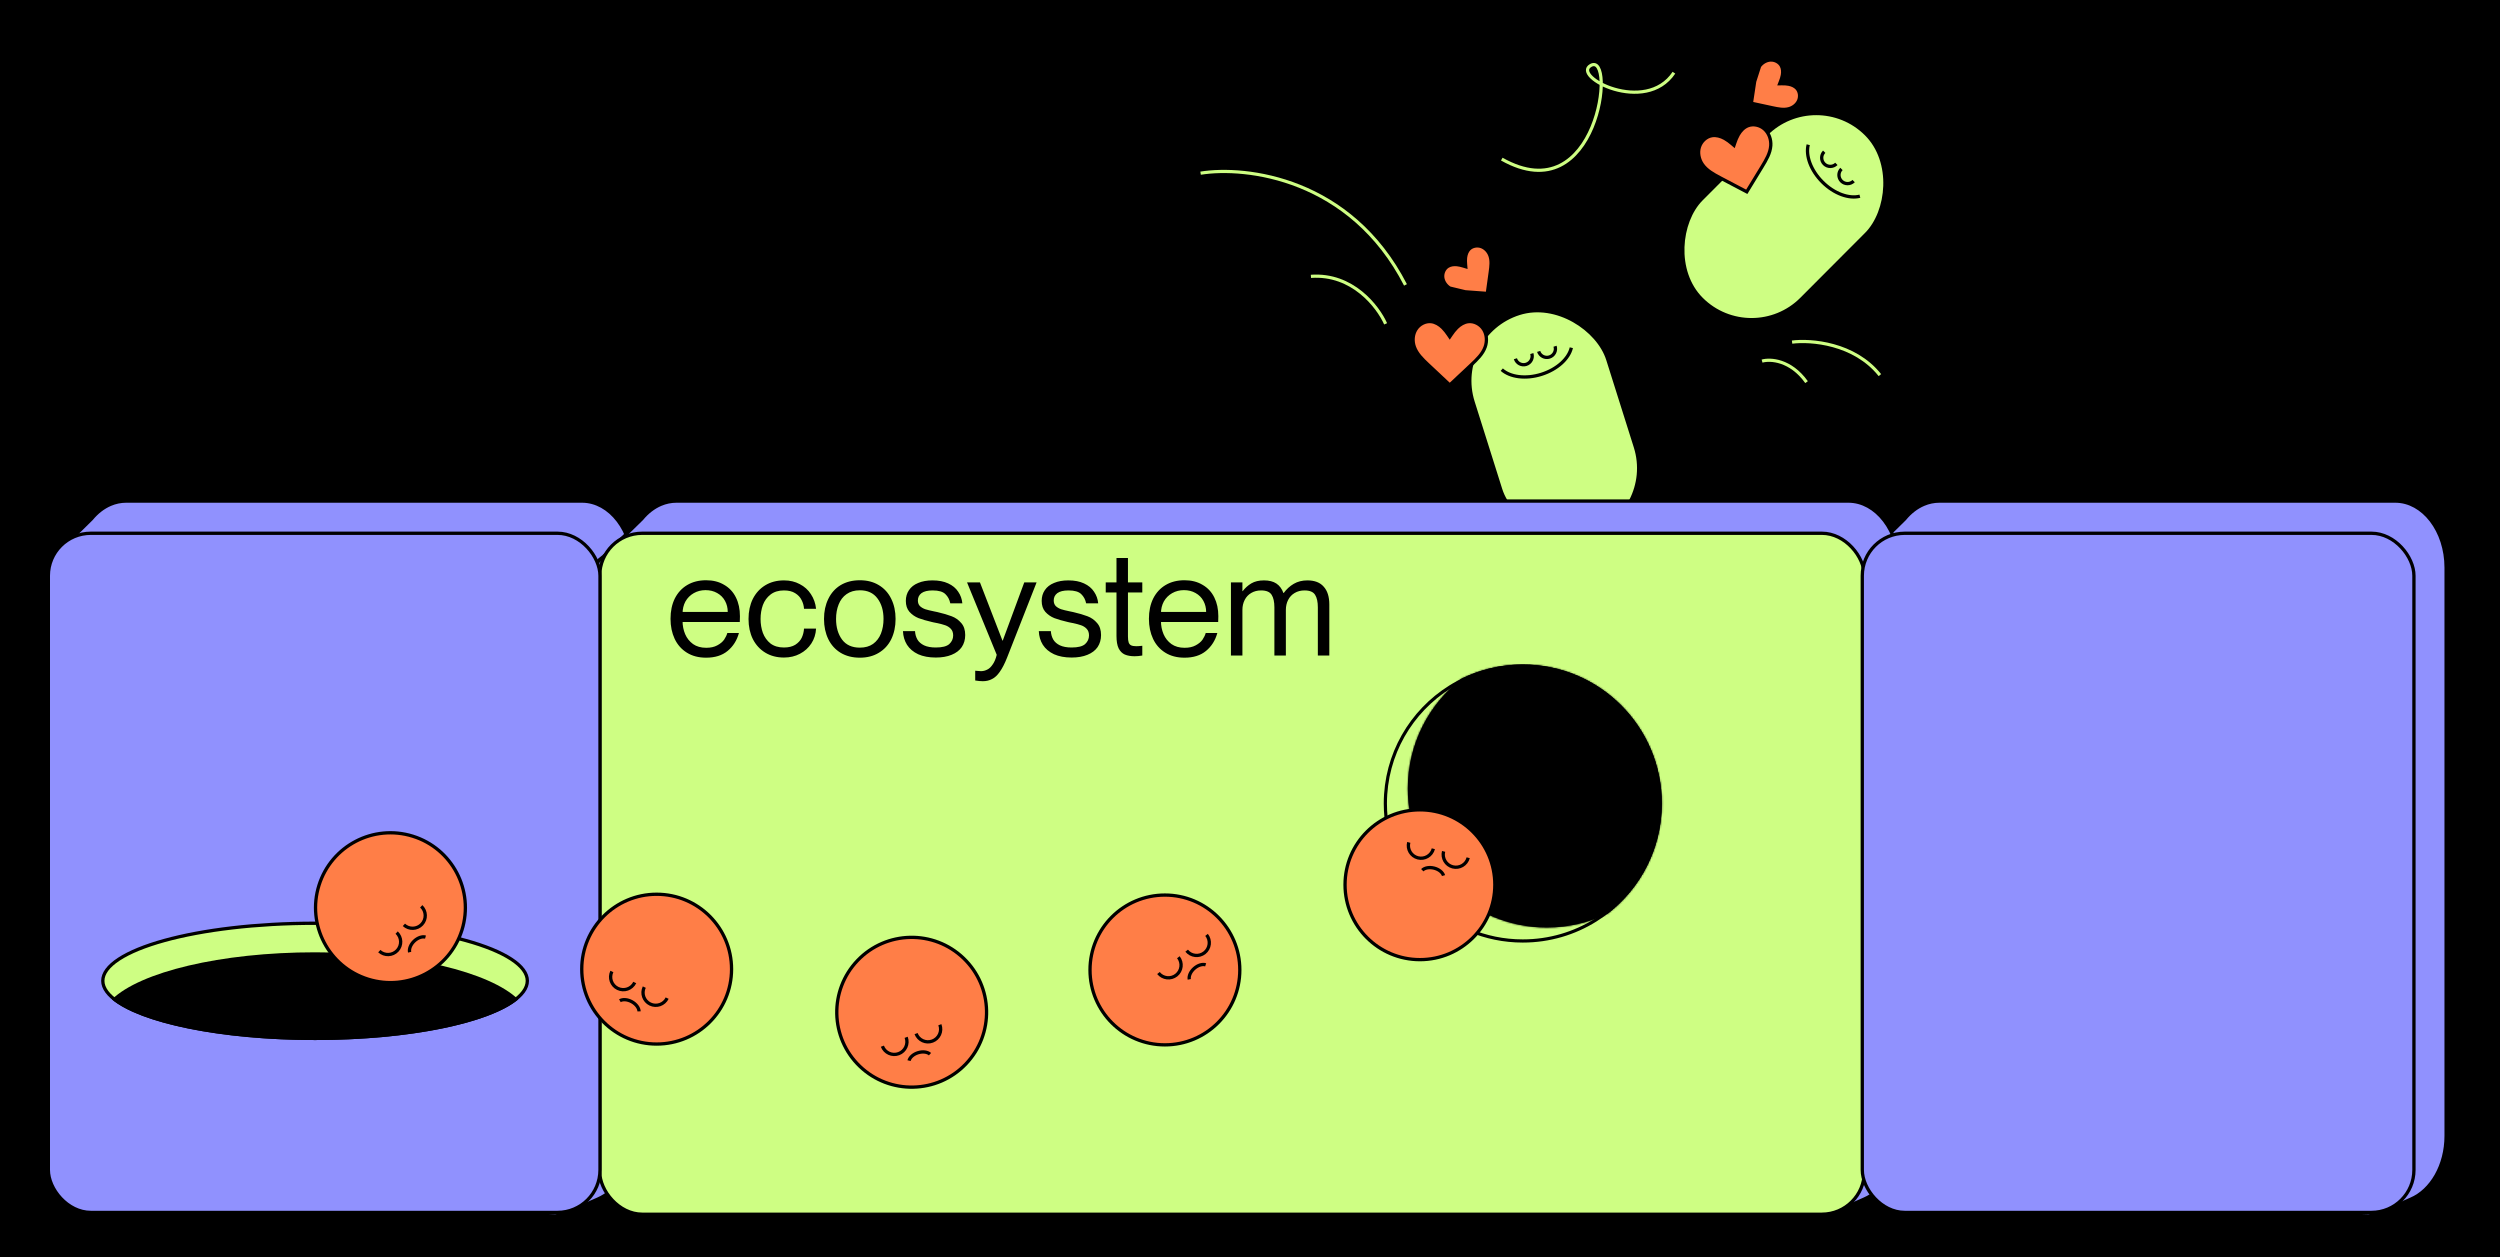 <svg width="1392" height="700" viewBox="0 0 1392 700" fill="none" xmlns="http://www.w3.org/2000/svg">
<rect width="1392" height="700" fill="black"/>
<rect x="808.379" y="186.353" width="78.668" height="129.687" rx="39.334" transform="rotate(-17.508 808.379 186.353)" fill="#CEFE83" stroke="black" stroke-width="1.84"/>
<path d="M852.91 196.862C853.706 199.386 852.305 202.076 849.782 202.872C847.259 203.668 844.568 202.268 843.772 199.745" stroke="black" stroke-width="1.84"/>
<path d="M865.857 192.778C866.653 195.302 865.252 197.992 862.729 198.788C860.206 199.584 857.515 198.184 856.719 195.661" stroke="black" stroke-width="1.84"/>
<path d="M836.188 205.819C840.798 209.964 849.475 211.198 858.299 208.415C867.124 205.631 873.522 199.641 874.919 193.601" stroke="black" stroke-width="1.84"/>
<path d="M785.447 163.434L792.517 185.193" stroke="black" stroke-width="1.329"/>
<path d="M758.924 178.963L775.199 192.581" stroke="black" stroke-width="1.329"/>
<path d="M814.061 162.024L810.74 182.949" stroke="black" stroke-width="1.329"/>
<rect x="1011.2" y="46.911" width="78.668" height="129.687" rx="39.334" transform="rotate(44.923 1011.2 46.911)" fill="#CEFE83" stroke="black" stroke-width="1.84"/>
<path d="M1022.49 91.249C1020.63 93.122 1017.59 93.126 1015.72 91.258C1013.85 89.389 1013.84 86.356 1015.71 84.482" stroke="black" stroke-width="1.84"/>
<path d="M1032.11 100.834C1030.24 102.708 1027.2 102.712 1025.33 100.843C1023.46 98.975 1023.45 95.942 1025.32 94.068" stroke="black" stroke-width="1.84"/>
<path d="M1006.82 80.573C1005.28 86.578 1008.2 94.841 1014.75 101.376C1021.3 107.91 1029.57 110.81 1035.58 109.253" stroke="black" stroke-width="1.84"/>
<path d="M1007.69 27.692L1004.26 50.313" stroke="black" stroke-width="1.84"/>
<path d="M1037.65 31.584L1030.1 53.181" stroke="black" stroke-width="1.84"/>
<path d="M1067.68 51.887L1049.78 66.138" stroke="black" stroke-width="1.84"/>
<path d="M1089.24 110.994L1066.84 106.379" stroke="black" stroke-width="1.84"/>
<path d="M1086.88 81.775L1064.28 85.375" stroke="black" stroke-width="1.84"/>
<path d="M958.08 99.163L957.758 98.993L957.756 98.994C953.934 96.978 950.236 94.913 947.93 91.603C945.971 88.79 945.227 85.118 946.206 81.906L946.206 81.906C947.184 78.689 949.986 76.049 953.232 75.532L953.232 75.532C955.603 75.154 958.108 75.853 960.33 77.093C961.775 77.9 963.106 78.922 964.417 80.037L965.449 80.915L965.884 79.632C966.436 78.002 967.054 76.444 967.88 75.007C969.149 72.801 970.941 70.917 973.17 70.024L973.17 70.024C976.22 68.802 979.978 69.629 982.471 71.885C984.958 74.14 986.206 77.672 985.967 81.094L985.967 81.095C985.679 85.233 983.456 88.996 981.14 92.792L981.14 92.792C979.645 95.243 978.15 97.694 976.655 100.145L976.644 100.162C975.295 102.373 973.947 104.584 972.598 106.795C970.306 105.59 968.013 104.385 965.721 103.18C963.174 101.841 960.627 100.502 958.08 99.163Z" fill="#FF7E47" stroke="black" stroke-width="1.84"/>
<path d="M795.263 203.139L794.997 202.89H794.995C791.848 199.93 788.834 196.955 787.493 193.15C786.353 189.916 786.613 186.18 788.412 183.345L788.413 183.344C790.212 180.504 793.616 178.705 796.882 179.071L796.882 179.071C799.268 179.338 801.497 180.679 803.308 182.466C804.486 183.629 805.497 184.968 806.463 186.392L807.224 187.513L807.985 186.392C808.951 184.968 809.963 183.631 811.141 182.466C812.951 180.677 815.181 179.338 817.567 179.071L817.567 179.071C820.833 178.705 824.235 180.503 826.036 183.342C827.833 186.178 828.096 189.914 826.954 193.15L826.954 193.15C825.575 197.061 822.43 200.097 819.186 203.139L819.186 203.139C817.093 205.104 814.999 207.068 812.906 209.032L812.891 209.046C811.002 210.818 809.113 212.59 807.224 214.362C805.336 212.59 803.447 210.818 801.558 209.046C799.459 207.077 797.361 205.108 795.263 203.139Z" fill="#FF7E47" stroke="black" stroke-width="1.84"/>
<path d="M976.986 45.338L976.932 45.698C976.615 47.806 976.298 49.914 975.981 52.022L975.98 52.03C975.706 53.851 975.433 55.672 975.159 57.493C976.961 57.883 978.764 58.272 980.566 58.662C982.65 59.112 984.734 59.563 986.817 60.013L986.817 60.013C990.048 60.712 993.164 61.334 996.064 60.546L996.065 60.546C998.456 59.897 1000.56 58.208 1001.5 55.994C1002.44 53.776 1002.11 51.044 1000.58 49.283L1000.58 49.283C999.457 47.994 997.759 47.217 995.939 46.873C994.754 46.649 993.531 46.596 992.263 46.606L990.908 46.617L991.398 45.354C991.857 44.171 992.242 43.008 992.451 41.823C992.772 39.999 992.648 38.135 991.84 36.63L991.84 36.63C990.735 34.574 988.296 33.296 985.889 33.392L985.888 33.392C983.485 33.485 981.162 34.856 979.708 36.86L976.986 45.338ZM976.986 45.338L976.985 45.337M976.986 45.338L976.985 45.337M976.985 45.337C977.463 42.2 978.008 39.204 979.707 36.86L976.985 45.337Z" fill="#FF7E47" stroke="black" stroke-width="1.84"/>
<path d="M815.886 162.489L816.249 162.516C818.375 162.673 820.501 162.831 822.627 162.988L822.635 162.989C824.471 163.125 826.308 163.261 828.144 163.397C828.397 161.57 828.65 159.743 828.903 157.917C829.196 155.805 829.488 153.693 829.78 151.582L829.78 151.582C830.234 148.308 830.621 145.153 829.617 142.321L829.616 142.321C828.789 139.985 826.947 138.014 824.669 137.243C822.386 136.472 819.687 137.007 818.046 138.667L818.046 138.667C816.845 139.882 816.198 141.633 815.992 143.474C815.858 144.672 815.896 145.896 816.002 147.159L816.115 148.51L814.818 148.116C813.604 147.747 812.415 147.451 811.218 147.332C809.375 147.149 807.525 147.413 806.086 148.332L806.086 148.332C804.118 149.587 803.027 152.116 803.304 154.509L803.304 154.51C803.578 156.899 805.119 159.113 807.228 160.412L815.886 162.489ZM815.886 162.489L815.885 162.49M815.886 162.489L815.885 162.49M815.885 162.49C812.721 162.249 809.692 161.931 807.228 160.412L815.885 162.49Z" fill="#FF7E47" stroke="black" stroke-width="1.84"/>
<path d="M668.483 96.425C693.78 92.37 752.015 99.134 782.575 158.636" stroke="#CEFE83" stroke-width="1.778"/>
<path d="M771.515 180.309C767.286 170.792 753.047 152.181 729.924 153.873" stroke="#CEFE83" stroke-width="1.778"/>
<path d="M836.188 88.587C889.943 118.911 899.978 28.33 885.698 36.471C874.919 42.616 916.22 64.177 932.048 40.474" stroke="#CEFE83" stroke-width="1.778"/>
<path fill-rule="evenodd" clip-rule="evenodd" d="M43.008 305.858C42.301 309.095 41.923 312.513 41.923 316.047V632.444C41.923 652.904 54.613 669.491 70.266 669.491L309.278 677C311.832 677 324.581 671.334 330.343 668.773C331.488 668.263 332.358 667.877 332.816 667.682C344.176 662.855 352.387 648.903 352.387 632.444V316.047C352.387 295.586 339.698 279 324.044 279H70.266C67.209 279 64.264 279.633 61.505 280.804C57.537 282.488 53.952 285.285 50.967 288.915L33.612 306.033C34.951 305.578 35.27 305.447 35.281 305.469C35.305 305.517 33.844 306.309 38.478 306.033C39.898 305.949 41.433 305.893 43.008 305.858Z" fill="#9091FE"/>
<path d="M43.008 305.858L43.907 306.054L44.156 304.913L42.988 304.938L43.008 305.858ZM70.266 669.491L70.295 668.571L70.28 668.571H70.266V669.491ZM309.278 677L309.249 677.92L309.264 677.92H309.278V677ZM330.343 668.773L330.716 669.613L330.343 668.773ZM332.816 667.682L333.176 668.529H333.176L332.816 667.682ZM61.505 280.804L61.146 279.957V279.957L61.505 280.804ZM50.967 288.915L51.613 289.57L51.647 289.536L51.678 289.499L50.967 288.915ZM33.612 306.033L32.967 305.378L33.909 306.904L33.612 306.033ZM35.281 305.469L36.103 305.057L36.103 305.057L35.281 305.469ZM38.478 306.033L38.532 306.952H38.532L38.478 306.033ZM42.843 316.047C42.843 312.579 43.214 309.226 43.907 306.054L42.109 305.662C41.389 308.964 41.003 312.447 41.003 316.047H42.843ZM42.843 632.444V316.047H41.003V632.444H42.843ZM70.266 668.571C62.786 668.571 55.95 664.61 50.955 658.081C45.959 651.551 42.843 642.49 42.843 632.444H41.003C41.003 642.858 44.231 652.321 49.494 659.199C54.757 666.078 62.093 670.411 70.266 670.411V668.571ZM309.307 676.08L70.295 668.571L70.237 670.41L309.249 677.92L309.307 676.08ZM329.969 667.932C327.087 669.213 322.471 671.265 318.258 672.996C316.15 673.862 314.155 674.643 312.535 675.206C311.724 675.487 311.018 675.71 310.445 675.862C309.849 676.02 309.47 676.08 309.278 676.08V677.92C309.725 677.92 310.302 677.803 310.916 677.641C311.551 677.473 312.305 677.233 313.139 676.944C314.807 676.364 316.838 675.568 318.957 674.698C323.198 672.955 327.837 670.893 330.716 669.613L329.969 667.932ZM332.456 666.836C331.989 667.034 331.11 667.425 329.969 667.932L330.716 669.613C331.867 669.102 332.727 668.72 333.176 668.529L332.456 666.836ZM351.467 632.444C351.467 648.642 343.387 662.19 332.456 666.836L333.176 668.529C344.966 663.519 353.307 649.163 353.307 632.444H351.467ZM351.467 316.047V632.444H353.307V316.047H351.467ZM324.044 279.92C331.524 279.92 338.36 283.881 343.355 290.41C348.351 296.94 351.467 306.001 351.467 316.047H353.307C353.307 305.632 350.079 296.17 344.817 289.292C339.554 282.413 332.218 278.08 324.044 278.08V279.92ZM70.266 279.92H324.044V278.08H70.266V279.92ZM61.865 281.65C64.515 280.526 67.338 279.92 70.266 279.92V278.08C67.079 278.08 64.013 278.74 61.146 279.957L61.865 281.65ZM51.678 289.499C54.581 285.969 58.05 283.269 61.865 281.65L61.146 279.957C57.023 281.706 53.323 284.602 50.256 288.33L51.678 289.499ZM50.321 288.26L32.967 305.378L34.259 306.688L51.613 289.57L50.321 288.26ZM33.909 306.904C34.583 306.675 35.002 306.527 35.249 306.44C35.378 306.395 35.444 306.372 35.478 306.362C35.501 306.355 35.477 306.363 35.433 306.372C35.42 306.374 35.34 306.39 35.235 306.385C35.182 306.383 35.07 306.374 34.937 306.321C34.795 306.265 34.586 306.137 34.458 305.88L36.103 305.057C35.974 304.799 35.764 304.67 35.62 304.613C35.486 304.559 35.37 304.55 35.315 304.547C35.203 304.542 35.114 304.559 35.088 304.564C35.02 304.577 34.959 304.596 34.929 304.605C34.859 304.627 34.759 304.662 34.64 304.704C34.391 304.791 33.981 304.936 33.316 305.162L33.909 306.904ZM34.458 305.88C34.319 305.603 34.36 305.348 34.395 305.221C34.431 305.096 34.485 305.008 34.509 304.972C34.558 304.896 34.607 304.848 34.612 304.842C34.63 304.825 34.647 304.81 34.619 304.835C34.592 304.859 34.503 304.938 34.419 305.043C34.347 305.133 34.185 305.357 34.163 305.68C34.136 306.084 34.338 306.405 34.584 306.598C34.791 306.759 35.03 306.837 35.222 306.883C35.43 306.933 35.676 306.966 35.962 306.986C36.535 307.026 37.358 307.022 38.532 306.952L38.423 305.115C37.281 305.183 36.549 305.183 36.092 305.15C35.862 305.134 35.725 305.112 35.651 305.094C35.561 305.072 35.619 305.071 35.717 305.147C35.855 305.255 36.02 305.486 35.999 305.803C35.983 306.038 35.869 306.176 35.858 306.189C35.836 306.217 35.821 306.229 35.851 306.201C35.852 306.201 35.893 306.164 35.927 306.13C35.94 306.116 35.996 306.06 36.049 305.979C36.075 305.94 36.13 305.85 36.166 305.722C36.203 305.593 36.243 305.335 36.103 305.057L34.458 305.88ZM38.532 306.952C39.938 306.868 41.462 306.812 43.029 306.778L42.988 304.938C41.405 304.973 39.858 305.03 38.423 305.115L38.532 306.952Z" fill="black"/>
<path fill-rule="evenodd" clip-rule="evenodd" d="M1052.62 305.858C1051.91 309.095 1051.54 312.513 1051.54 316.047V632.444C1051.54 652.904 1064.23 669.491 1079.88 669.491L1318.89 677C1321.44 677 1334.19 671.334 1339.96 668.773C1341.1 668.263 1341.97 667.877 1342.43 667.682C1353.79 662.855 1362 648.903 1362 632.444V316.047C1362 295.586 1349.31 279 1333.66 279H1079.88C1076.82 279 1073.88 279.633 1071.12 280.804C1067.15 282.488 1063.56 285.285 1060.58 288.915L1043.23 306.033C1044.56 305.578 1044.88 305.447 1044.89 305.469C1044.92 305.517 1043.46 306.309 1048.09 306.033C1049.51 305.949 1051.05 305.893 1052.62 305.858Z" fill="#9091FE"/>
<path d="M1052.62 305.858L1053.52 306.054L1053.77 304.913L1052.6 304.938L1052.62 305.858ZM1079.88 669.491L1079.91 668.571L1079.89 668.571H1079.88V669.491ZM1318.89 677L1318.86 677.92L1318.88 677.92H1318.89V677ZM1339.96 668.773L1340.33 669.613L1339.96 668.773ZM1342.43 667.682L1342.79 668.529H1342.79L1342.43 667.682ZM1071.12 280.804L1070.76 279.957V279.957L1071.12 280.804ZM1060.58 288.915L1061.23 289.57L1061.26 289.536L1061.29 289.499L1060.58 288.915ZM1043.23 306.033L1042.58 305.378L1043.52 306.904L1043.23 306.033ZM1044.89 305.469L1045.72 305.057L1045.72 305.057L1044.89 305.469ZM1048.09 306.033L1048.14 306.952H1048.14L1048.09 306.033ZM1052.46 316.047C1052.46 312.579 1052.83 309.226 1053.52 306.054L1051.72 305.662C1051 308.964 1050.62 312.447 1050.62 316.047H1052.46ZM1052.46 632.444V316.047H1050.62V632.444H1052.46ZM1079.88 668.571C1072.4 668.571 1065.56 664.61 1060.57 658.081C1055.57 651.551 1052.46 642.49 1052.46 632.444H1050.62C1050.62 642.858 1053.84 652.321 1059.11 659.199C1064.37 666.078 1071.71 670.411 1079.88 670.411V668.571ZM1318.92 676.08L1079.91 668.571L1079.85 670.41L1318.86 677.92L1318.92 676.08ZM1339.58 667.932C1336.7 669.213 1332.08 671.265 1327.87 672.996C1325.76 673.862 1323.77 674.643 1322.15 675.206C1321.34 675.487 1320.63 675.71 1320.06 675.862C1319.46 676.02 1319.08 676.08 1318.89 676.08V677.92C1319.34 677.92 1319.91 677.803 1320.53 677.641C1321.16 677.473 1321.92 677.233 1322.75 676.944C1324.42 676.364 1326.45 675.568 1328.57 674.698C1332.81 672.955 1337.45 670.893 1340.33 669.613L1339.58 667.932ZM1342.07 666.836C1341.6 667.034 1340.72 667.425 1339.58 667.932L1340.33 669.613C1341.48 669.102 1342.34 668.72 1342.79 668.529L1342.07 666.836ZM1361.08 632.444C1361.08 648.642 1353 662.19 1342.07 666.836L1342.79 668.529C1354.58 663.519 1362.92 649.163 1362.92 632.444H1361.08ZM1361.08 316.047V632.444H1362.92V316.047H1361.08ZM1333.66 279.92C1341.14 279.92 1347.97 283.881 1352.97 290.41C1357.96 296.94 1361.08 306.001 1361.08 316.047H1362.92C1362.92 305.632 1359.69 296.17 1354.43 289.292C1349.17 282.413 1341.83 278.08 1333.66 278.08V279.92ZM1079.88 279.92H1333.66V278.08H1079.88V279.92ZM1071.48 281.65C1074.13 280.526 1076.95 279.92 1079.88 279.92V278.08C1076.69 278.08 1073.63 278.74 1070.76 279.957L1071.48 281.65ZM1061.29 289.499C1064.19 285.969 1067.66 283.269 1071.48 281.65L1070.76 279.957C1066.64 281.706 1062.94 284.602 1059.87 288.33L1061.29 289.499ZM1059.93 288.26L1042.58 305.378L1043.87 306.688L1061.23 289.57L1059.93 288.26ZM1043.52 306.904C1044.2 306.675 1044.61 306.527 1044.86 306.44C1044.99 306.395 1045.06 306.372 1045.09 306.362C1045.11 306.355 1045.09 306.363 1045.05 306.372C1045.03 306.374 1044.95 306.39 1044.85 306.385C1044.79 306.383 1044.68 306.374 1044.55 306.321C1044.41 306.265 1044.2 306.137 1044.07 305.88L1045.72 305.057C1045.59 304.799 1045.38 304.67 1045.23 304.613C1045.1 304.559 1044.98 304.55 1044.93 304.547C1044.82 304.542 1044.73 304.559 1044.7 304.564C1044.63 304.577 1044.57 304.596 1044.54 304.605C1044.47 304.627 1044.37 304.662 1044.25 304.704C1044 304.791 1043.59 304.936 1042.93 305.162L1043.52 306.904ZM1044.07 305.88C1043.93 305.603 1043.97 305.348 1044.01 305.221C1044.04 305.096 1044.1 305.008 1044.12 304.972C1044.17 304.896 1044.22 304.848 1044.22 304.842C1044.24 304.825 1044.26 304.81 1044.23 304.835C1044.2 304.859 1044.12 304.938 1044.03 305.043C1043.96 305.133 1043.8 305.357 1043.78 305.68C1043.75 306.084 1043.95 306.405 1044.2 306.598C1044.4 306.759 1044.64 306.837 1044.83 306.883C1045.04 306.933 1045.29 306.966 1045.57 306.986C1046.15 307.026 1046.97 307.022 1048.14 306.952L1048.04 305.115C1046.89 305.183 1046.16 305.183 1045.7 305.15C1045.47 305.134 1045.34 305.112 1045.26 305.094C1045.17 305.072 1045.23 305.071 1045.33 305.147C1045.47 305.255 1045.63 305.486 1045.61 305.803C1045.6 306.038 1045.48 306.176 1045.47 306.189C1045.45 306.217 1045.43 306.229 1045.46 306.201C1045.46 306.201 1045.51 306.164 1045.54 306.13C1045.55 306.116 1045.61 306.06 1045.66 305.979C1045.69 305.94 1045.74 305.85 1045.78 305.722C1045.82 305.593 1045.86 305.335 1045.72 305.057L1044.07 305.88ZM1048.14 306.952C1049.55 306.868 1051.07 306.812 1052.64 306.778L1052.6 304.938C1051.02 304.973 1049.47 305.03 1048.04 305.115L1048.14 306.952Z" fill="black"/>
<path fill-rule="evenodd" clip-rule="evenodd" d="M349.413 305.858C348.706 309.095 348.328 312.513 348.328 316.047V632.444C348.328 652.904 361.017 669.491 376.671 669.491L1014.39 677C1016.94 677 1029.69 671.334 1035.45 668.773C1036.6 668.264 1037.47 667.877 1037.93 667.682C1049.29 662.855 1057.5 648.903 1057.5 632.444V316.047C1057.5 295.586 1044.81 279 1029.16 279H376.671C373.613 279 370.669 279.633 367.91 280.804C363.952 282.483 360.376 285.271 357.395 288.886L335.989 309.87C332.394 312.504 329.294 315.896 327.647 318.048L335.989 309.87C338.804 307.808 341.922 306.209 344.882 306.033C346.302 305.949 347.838 305.893 349.413 305.858Z" fill="#9091FE"/>
<path d="M349.413 305.858L350.312 306.054L350.561 304.913L349.393 304.938L349.413 305.858ZM376.671 669.491L376.681 668.571H376.671V669.491ZM1014.39 677L1014.38 677.92H1014.39V677ZM1035.45 668.773L1035.08 667.932L1035.45 668.773ZM1037.93 667.682L1037.57 666.836L1037.93 667.682ZM367.91 280.804L367.551 279.957V279.957L367.91 280.804ZM357.395 288.886L358.039 289.543L358.074 289.508L358.105 289.471L357.395 288.886ZM327.647 318.048L326.916 317.489L328.291 318.705L327.647 318.048ZM344.882 306.033L344.937 306.952L344.882 306.033ZM349.248 316.047C349.248 312.579 349.619 309.226 350.312 306.054L348.514 305.662C347.793 308.964 347.408 312.447 347.408 316.047H349.248ZM349.248 632.444V316.047H347.408V632.444H349.248ZM376.671 668.571C369.19 668.571 362.355 664.61 357.36 658.081C352.364 651.551 349.248 642.49 349.248 632.444H347.408C347.408 642.858 350.636 652.321 355.898 659.199C361.161 666.078 368.497 670.411 376.671 670.411V668.571ZM1014.4 676.08L376.681 668.571L376.66 670.41L1014.38 677.92L1014.4 676.08ZM1035.08 667.932C1032.2 669.213 1027.58 671.265 1023.37 672.996C1021.26 673.862 1019.27 674.643 1017.65 675.206C1016.83 675.487 1016.13 675.71 1015.56 675.862C1014.96 676.02 1014.58 676.08 1014.39 676.08V677.92C1014.84 677.92 1015.41 677.803 1016.03 677.641C1016.66 677.473 1017.42 677.233 1018.25 676.944C1019.92 676.364 1021.95 675.569 1024.07 674.698C1028.31 672.955 1032.95 670.893 1035.83 669.613L1035.08 667.932ZM1037.57 666.836C1037.1 667.034 1036.22 667.425 1035.08 667.932L1035.83 669.613C1036.98 669.102 1037.84 668.72 1038.29 668.529L1037.57 666.836ZM1056.58 632.444C1056.58 648.642 1048.5 662.19 1037.57 666.836L1038.29 668.529C1050.08 663.519 1058.42 649.163 1058.42 632.444H1056.58ZM1056.58 316.047V632.444H1058.42V316.047H1056.58ZM1029.16 279.92C1036.64 279.92 1043.47 283.881 1048.47 290.41C1053.46 296.94 1056.58 306.001 1056.58 316.047H1058.42C1058.42 305.632 1055.19 296.17 1049.93 289.292C1044.66 282.413 1037.33 278.08 1029.16 278.08V279.92ZM376.671 279.92H1029.16V278.08H376.671V279.92ZM368.269 281.65C370.92 280.526 373.742 279.92 376.671 279.92V278.08C373.484 278.08 370.418 278.74 367.551 279.957L368.269 281.65ZM358.105 289.471C361.004 285.954 364.465 283.265 368.269 281.65L367.551 279.957C363.439 281.702 359.747 284.587 356.686 288.3L358.105 289.471ZM336.633 310.527L358.039 289.543L356.751 288.229L335.345 309.213L336.633 310.527ZM328.377 318.607C329.984 316.508 333.024 313.184 336.533 310.612L335.446 309.128C331.765 311.825 328.604 315.284 326.916 317.489L328.377 318.607ZM335.345 309.213L327.003 317.392L328.291 318.705L336.633 310.527L335.345 309.213ZM344.828 305.115C341.604 305.307 338.311 307.029 335.446 309.128L336.533 310.612C339.298 308.587 342.241 307.112 344.937 306.952L344.828 305.115ZM349.393 304.938C347.809 304.973 346.262 305.03 344.828 305.115L344.937 306.952C346.343 306.868 347.866 306.812 349.433 306.778L349.393 304.938Z" fill="black"/>
<rect x="333.92" y="296.92" width="704.16" height="379.16" rx="23.658" fill="#CEFE83" stroke="black" stroke-width="1.84"/>
<path d="M924.413 447.414C924.413 474.801 910.027 498.828 888.396 512.35C876.649 519.694 862.766 523.939 847.889 523.939C805.626 523.939 771.364 489.678 771.364 447.414C771.364 420.028 785.75 396.001 807.381 382.478C819.128 375.135 833.012 370.89 847.889 370.89C890.152 370.89 924.413 405.151 924.413 447.414Z" stroke="black" stroke-width="1.778"/>
<mask id="path-32-inside-1_11366_72728" fill="white">
<path fill-rule="evenodd" clip-rule="evenodd" d="M813.82 377.881C824.101 372.834 835.665 370 847.891 370C890.645 370 925.304 404.659 925.304 447.413C925.304 472.287 913.572 494.421 895.341 508.584C885.06 513.631 873.496 516.465 861.27 516.465C818.516 516.465 783.857 481.806 783.857 439.052C783.857 414.178 795.588 392.044 813.82 377.881Z"/>
</mask>
<path fill-rule="evenodd" clip-rule="evenodd" d="M813.82 377.881C824.101 372.834 835.665 370 847.891 370C890.645 370 925.304 404.659 925.304 447.413C925.304 472.287 913.572 494.421 895.341 508.584C885.06 513.631 873.496 516.465 861.27 516.465C818.516 516.465 783.857 481.806 783.857 439.052C783.857 414.178 795.588 392.044 813.82 377.881Z" fill="black"/>
<path d="M813.82 377.881L813.036 376.286L812.873 376.366L812.729 376.477L813.82 377.881ZM895.341 508.584L896.124 510.179L896.287 510.099L896.431 509.988L895.341 508.584ZM814.603 379.477C824.646 374.547 835.942 371.778 847.891 371.778V368.222C835.387 368.222 823.556 371.121 813.036 376.286L814.603 379.477ZM847.891 371.778C889.663 371.778 923.526 405.641 923.526 447.413H927.081C927.081 403.677 891.626 368.222 847.891 368.222V371.778ZM923.526 447.413C923.526 471.715 912.067 493.339 894.25 507.18L896.431 509.988C915.078 495.502 927.081 472.859 927.081 447.413H923.526ZM894.557 506.988C884.515 511.918 873.218 514.687 861.27 514.687V518.243C873.773 518.243 885.605 515.344 896.124 510.179L894.557 506.988ZM861.27 514.687C819.498 514.687 785.634 480.824 785.634 439.052H782.079C782.079 482.788 817.534 518.243 861.27 518.243V514.687ZM785.634 439.052C785.634 414.75 797.094 393.126 814.91 379.285L812.729 376.477C794.083 390.963 782.079 413.606 782.079 439.052H785.634Z" fill="black" mask="url(#path-32-inside-1_11366_72728)"/>
<circle cx="790.623" cy="492.623" r="41.704" fill="#FF7E47" stroke="black" stroke-width="1.84"/>
<path d="M798.089 472.57C797.112 476.351 793.255 478.624 789.474 477.647C785.692 476.67 783.419 472.813 784.396 469.032" stroke="black" stroke-width="1.84"/>
<path d="M817.489 477.584C816.512 481.366 812.655 483.639 808.873 482.662C805.092 481.685 802.819 477.827 803.796 474.046" stroke="black" stroke-width="1.84"/>
<path d="M803.762 487.528C803.237 485.741 801.214 484.056 798.518 483.375C795.823 482.694 793.242 483.216 791.931 484.54" stroke="black" stroke-width="1.84"/>
<circle cx="648.623" cy="540.075" r="41.704" fill="#FF7E47" stroke="black" stroke-width="1.84"/>
<path d="M656.111 532.993C658.538 536.053 658.026 540.501 654.966 542.928C651.907 545.355 647.459 544.843 645.031 541.783" stroke="black" stroke-width="1.84"/>
<path d="M671.809 520.541C674.236 523.601 673.723 528.049 670.664 530.476C667.604 532.903 663.156 532.391 660.729 529.331" stroke="black" stroke-width="1.84"/>
<path d="M671.316 537.217C669.544 536.644 667.012 537.37 664.933 539.215C662.853 541.06 661.832 543.487 662.189 545.315" stroke="black" stroke-width="1.84"/>
<rect x="26.92" y="296.92" width="307.16" height="378.16" rx="23.658" fill="#9091FE" stroke="black" stroke-width="1.84"/>
<rect x="1036.92" y="296.92" width="307.16" height="378.16" rx="23.658" fill="#9091FE" stroke="black" stroke-width="1.84"/>
<path d="M293.621 546.121C293.621 550.194 290.63 554.291 284.677 558.188C278.762 562.059 270.143 565.581 259.409 568.553C237.955 574.493 208.264 578.179 175.432 578.179C142.599 578.179 112.908 574.493 91.454 568.553C80.721 565.581 72.101 562.059 66.187 558.188C60.234 554.291 57.242 550.194 57.242 546.121C57.242 542.048 60.234 537.951 66.187 534.054C72.101 530.182 80.721 526.66 91.454 523.688C112.908 517.748 142.599 514.063 175.432 514.063C208.264 514.063 237.955 517.748 259.409 523.688C270.143 526.66 278.762 530.182 284.677 534.054C290.63 537.951 293.621 542.048 293.621 546.121Z" fill="#CEFE83" stroke="black" stroke-width="1.84"/>
<path fill-rule="evenodd" clip-rule="evenodd" d="M62.322 556.485C78.016 541.242 122.725 530.243 175.43 530.243C228.134 530.243 272.844 541.242 288.537 556.485C272.844 569.621 228.134 579.099 175.43 579.099C122.725 579.099 78.016 569.621 62.322 556.485Z" fill="black"/>
<path d="M745.975 201.55L762.914 208.857" stroke="black" stroke-width="1.329"/>
<circle cx="365.623" cy="539.623" r="41.704" fill="#FF7E47" stroke="black" stroke-width="1.84"/>
<path d="M353.431 547.058C351.736 550.576 347.509 552.054 343.991 550.359C340.472 548.664 338.994 544.437 340.69 540.919" stroke="black" stroke-width="1.84"/>
<path d="M371.475 555.755C369.78 559.274 365.553 560.752 362.035 559.056C358.516 557.361 357.038 553.135 358.734 549.616" stroke="black" stroke-width="1.84"/>
<path d="M355.825 563.135C355.776 561.273 354.252 559.125 351.821 557.776C349.391 556.427 346.762 556.269 345.156 557.213" stroke="black" stroke-width="1.84"/>
<circle cx="507.623" cy="563.623" r="41.704" transform="rotate(-46.216 507.623 563.623)" fill="#FF7E47" stroke="black" stroke-width="1.84"/>
<path d="M504.554 577.57C505.921 581.229 504.064 585.302 500.406 586.67C496.747 588.037 492.673 586.179 491.306 582.521" stroke="black" stroke-width="1.84"/>
<path d="M523.319 570.561C524.686 574.22 522.828 578.294 519.17 579.661C515.512 581.028 511.438 579.17 510.071 575.512" stroke="black" stroke-width="1.84"/>
<path d="M517.817 586.966C516.439 585.713 513.834 585.327 511.178 586.149C508.523 586.97 506.59 588.759 506.16 590.571" stroke="black" stroke-width="1.84"/>
<circle cx="217.406" cy="505.406" r="41.704" transform="rotate(-72.627 217.406 505.406)" fill="#FF7E47" stroke="black" stroke-width="1.84"/>
<path d="M220.86 519.263C223.712 521.931 223.861 526.406 221.192 529.258C218.524 532.11 214.049 532.258 211.197 529.59" stroke="black" stroke-width="1.84"/>
<path d="M234.548 504.637C237.4 507.306 237.549 511.781 234.88 514.632C232.212 517.484 227.737 517.633 224.885 514.964" stroke="black" stroke-width="1.84"/>
<path d="M236.919 521.778C235.128 521.269 232.623 522.082 230.61 523.999C228.597 525.917 227.661 528.378 228.082 530.193" stroke="black" stroke-width="1.84"/>
<path d="M393.15 366.198C388.998 366.198 385.431 365.266 382.45 363.403C379.469 361.54 377.207 358.985 375.663 355.738C374.119 352.437 373.347 348.711 373.347 344.559C373.347 340.247 374.146 336.467 375.743 333.22C377.393 329.973 379.709 327.471 382.69 325.714C385.671 323.958 389.158 323.079 393.15 323.079C397.036 323.079 400.39 323.931 403.211 325.634C406.086 327.285 408.268 329.627 409.759 332.661C411.249 335.642 411.994 339.129 411.994 343.121C411.994 344.825 411.968 345.889 411.914 346.315H376.222V340.726H405.207C405.207 338.49 404.701 336.441 403.69 334.578C402.679 332.714 401.215 331.25 399.298 330.186C397.435 329.121 395.279 328.589 392.831 328.589C390.435 328.589 388.253 329.148 386.283 330.266C384.313 331.384 382.77 332.927 381.652 334.897C380.587 336.867 380.055 339.102 380.055 341.604C380.055 342.988 380.055 344.399 380.055 345.836C380.055 348.391 380.534 350.813 381.492 353.102C382.45 355.338 383.914 357.175 385.884 358.612C387.853 359.996 390.302 360.688 393.23 360.688C395.679 360.688 397.728 360.236 399.378 359.331C401.082 358.426 402.359 357.361 403.211 356.137C404.063 354.859 404.648 353.635 404.968 352.464H411.435C410.318 356.563 408.215 359.89 405.127 362.445C402.093 364.947 398.101 366.198 393.15 366.198ZM436.502 366.118C432.563 366.118 429.102 365.213 426.121 363.403C423.14 361.593 420.825 359.065 419.175 355.817C417.578 352.57 416.779 348.844 416.779 344.638C416.779 340.433 417.578 336.707 419.175 333.46C420.825 330.212 423.14 327.684 426.121 325.874C429.102 324.064 432.563 323.159 436.502 323.159C439.802 323.159 442.73 323.851 445.285 325.235C447.894 326.566 449.97 328.429 451.513 330.825C453.11 333.22 454.069 335.935 454.388 338.969H447.681C447.574 337.266 447.122 335.642 446.323 334.098C445.578 332.555 444.38 331.277 442.73 330.266C441.133 329.254 439.057 328.749 436.502 328.749C433.467 328.749 430.966 329.52 428.996 331.064C427.08 332.555 425.669 334.498 424.764 336.893C423.912 339.289 423.486 341.87 423.486 344.638C423.486 347.407 423.912 349.988 424.764 352.384C425.669 354.779 427.08 356.749 428.996 358.293C430.966 359.783 433.467 360.528 436.502 360.528C439.057 360.528 441.16 360.023 442.81 359.011C444.46 357.947 445.658 356.642 446.403 355.099C447.148 353.502 447.574 351.798 447.681 349.988H454.388C454.228 353.076 453.35 355.844 451.753 358.293C450.156 360.741 448.027 362.658 445.365 364.042C442.757 365.426 439.802 366.118 436.502 366.118ZM478.771 366.198C474.672 366.198 471.106 365.293 468.071 363.483C465.09 361.673 462.801 359.144 461.204 355.897C459.607 352.597 458.809 348.844 458.809 344.638C458.809 340.433 459.607 336.707 461.204 333.46C462.801 330.159 465.09 327.604 468.071 325.794C471.106 323.984 474.672 323.079 478.771 323.079C482.817 323.079 486.33 323.984 489.311 325.794C492.346 327.604 494.661 330.159 496.258 333.46C497.855 336.707 498.654 340.433 498.654 344.638C498.654 348.844 497.855 352.597 496.258 355.897C494.661 359.144 492.346 361.673 489.311 363.483C486.33 365.293 482.817 366.198 478.771 366.198ZM478.771 360.608C481.699 360.608 484.148 359.916 486.117 358.532C488.087 357.095 489.551 355.179 490.509 352.783C491.467 350.334 491.946 347.62 491.946 344.638C491.946 340.007 490.828 336.201 488.593 333.22C486.357 330.186 483.083 328.669 478.771 328.669C475.843 328.669 473.368 329.387 471.345 330.825C469.376 332.209 467.912 334.125 466.954 336.574C465.995 338.969 465.516 341.657 465.516 344.638C465.516 349.27 466.634 353.102 468.87 356.137C471.106 359.118 474.406 360.608 478.771 360.608ZM521.059 366.118C517.226 366.118 513.952 365.506 511.237 364.281C508.523 363.004 506.446 361.247 505.009 359.011C503.625 356.776 502.88 354.247 502.773 351.426H509.481C509.587 353.182 510.04 354.753 510.838 356.137C511.637 357.468 512.861 358.532 514.511 359.331C516.215 360.129 518.397 360.528 521.059 360.528C524.625 360.528 527.127 359.89 528.565 358.612C530.002 357.281 530.721 355.684 530.721 353.821C530.721 352.277 530.295 351.053 529.443 350.148C528.591 349.243 527.553 348.578 526.329 348.152C525.158 347.726 523.534 347.3 521.458 346.874C520.926 346.768 520.393 346.661 519.861 346.555C519.542 346.448 519.196 346.369 518.823 346.315C515.842 345.623 513.367 344.905 511.397 344.159C509.427 343.361 507.751 342.19 506.367 340.646C505.036 339.102 504.37 337.079 504.37 334.578C504.37 332.289 504.956 330.292 506.127 328.589C507.298 326.832 509.002 325.501 511.237 324.596C513.473 323.638 516.135 323.159 519.222 323.159C522.629 323.159 525.53 323.718 527.926 324.836C530.375 325.954 532.238 327.498 533.515 329.467C534.846 331.384 535.618 333.539 535.831 335.935H529.124C528.698 333.859 527.793 332.155 526.409 330.825C525.025 329.441 522.656 328.749 519.302 328.749C516.534 328.749 514.458 329.254 513.074 330.266C511.743 331.277 511.078 332.635 511.078 334.338C511.078 335.616 511.45 336.654 512.196 337.452C512.994 338.197 513.979 338.783 515.15 339.209C516.321 339.581 517.945 339.981 520.021 340.406C520.447 340.46 521.085 340.593 521.937 340.806C525.131 341.551 527.766 342.323 529.842 343.121C531.972 343.92 533.755 345.171 535.192 346.874C536.683 348.524 537.428 350.76 537.428 353.582C537.428 356.137 536.789 358.373 535.511 360.289C534.234 362.152 532.344 363.589 529.842 364.601C527.394 365.612 524.466 366.118 521.059 366.118ZM547.231 379.293C545.954 379.293 544.543 379.16 542.999 378.894V373.464C544.383 373.624 545.448 373.704 546.193 373.704C547.418 373.704 548.589 373.411 549.707 372.825C550.824 372.293 551.836 371.335 552.741 369.951C553.699 368.62 554.444 366.837 554.977 364.601L538.448 324.277H545.634L558.171 356.696H558.33L570.308 324.277H577.175L560.726 366.198C559.395 369.551 558.037 372.186 556.653 374.103C555.323 376.019 553.885 377.35 552.342 378.095C550.851 378.894 549.148 379.293 547.231 379.293ZM596.697 366.118C592.864 366.118 589.591 365.506 586.876 364.281C584.161 363.004 582.085 361.247 580.647 359.011C579.263 356.776 578.518 354.247 578.412 351.426H585.119C585.225 353.182 585.678 354.753 586.476 356.137C587.275 357.468 588.499 358.532 590.149 359.331C591.853 360.129 594.035 360.528 596.697 360.528C600.264 360.528 602.766 359.89 604.203 358.612C605.64 357.281 606.359 355.684 606.359 353.821C606.359 352.277 605.933 351.053 605.081 350.148C604.229 349.243 603.191 348.578 601.967 348.152C600.796 347.726 599.172 347.3 597.096 346.874C596.564 346.768 596.032 346.661 595.499 346.555C595.18 346.448 594.834 346.369 594.461 346.315C591.48 345.623 589.005 344.905 587.035 344.159C585.066 343.361 583.389 342.19 582.005 340.646C580.674 339.102 580.009 337.079 580.009 334.578C580.009 332.289 580.594 330.292 581.765 328.589C582.936 326.832 584.64 325.501 586.876 324.596C589.111 323.638 591.773 323.159 594.861 323.159C598.267 323.159 601.169 323.718 603.564 324.836C606.013 325.954 607.876 327.498 609.154 329.467C610.484 331.384 611.256 333.539 611.469 335.935H604.762C604.336 333.859 603.431 332.155 602.047 330.825C600.663 329.441 598.294 328.749 594.94 328.749C592.172 328.749 590.096 329.254 588.712 330.266C587.381 331.277 586.716 332.635 586.716 334.338C586.716 335.616 587.089 336.654 587.834 337.452C588.632 338.197 589.617 338.783 590.788 339.209C591.959 339.581 593.583 339.981 595.659 340.406C596.085 340.46 596.724 340.593 597.575 340.806C600.769 341.551 603.404 342.323 605.48 343.121C607.61 343.92 609.393 345.171 610.83 346.874C612.321 348.524 613.066 350.76 613.066 353.582C613.066 356.137 612.427 358.373 611.15 360.289C609.872 362.152 607.982 363.589 605.48 364.601C603.032 365.612 600.104 366.118 596.697 366.118ZM631.799 365.399C629.617 365.399 627.78 365.08 626.29 364.441C624.853 363.802 623.708 362.658 622.856 361.008C622.058 359.357 621.659 357.042 621.659 354.061V310.703H628.047V354.38C628.047 355.871 628.18 356.988 628.446 357.734C628.712 358.479 629.164 359.011 629.803 359.331C630.495 359.65 631.453 359.81 632.678 359.81C633.583 359.81 634.701 359.73 636.031 359.57V365C634.488 365.266 633.077 365.399 631.799 365.399ZM615.67 324.277H636.031V329.866H615.67V324.277ZM659.521 366.198C655.369 366.198 651.803 365.266 648.822 363.403C645.841 361.54 643.578 358.985 642.035 355.738C640.491 352.437 639.719 348.711 639.719 344.559C639.719 340.247 640.517 336.467 642.114 333.22C643.765 329.973 646.08 327.471 649.061 325.714C652.042 323.958 655.529 323.079 659.521 323.079C663.407 323.079 666.761 323.931 669.582 325.634C672.457 327.285 674.64 329.627 676.13 332.661C677.621 335.642 678.366 339.129 678.366 343.121C678.366 344.825 678.339 345.889 678.286 346.315H642.593V340.726H671.579C671.579 338.49 671.073 336.441 670.062 334.578C669.05 332.714 667.586 331.25 665.67 330.186C663.807 329.121 661.651 328.589 659.202 328.589C656.807 328.589 654.624 329.148 652.654 330.266C650.685 331.384 649.141 332.927 648.023 334.897C646.959 336.867 646.426 339.102 646.426 341.604C646.426 342.988 646.426 344.399 646.426 345.836C646.426 348.391 646.905 350.813 647.863 353.102C648.822 355.338 650.286 357.175 652.255 358.612C654.225 359.996 656.673 360.688 659.601 360.688C662.05 360.688 664.099 360.236 665.75 359.331C667.453 358.426 668.731 357.361 669.582 356.137C670.434 354.859 671.02 353.635 671.339 352.464H677.807C676.689 356.563 674.586 359.89 671.499 362.445C668.465 364.947 664.472 366.198 659.521 366.198ZM709.581 338.171C709.581 335.136 709.075 332.821 708.063 331.224C707.052 329.574 705.082 328.749 702.155 328.749C700.079 328.749 698.242 329.228 696.645 330.186C695.101 331.091 693.904 332.368 693.052 334.019C692.2 335.669 691.774 337.532 691.774 339.608H689.219V329.148H691.934C693.265 327.391 694.862 325.954 696.725 324.836C698.641 323.718 700.983 323.159 703.752 323.159C706.626 323.159 708.942 323.745 710.698 324.916C712.455 326.087 713.759 327.844 714.611 330.186H714.771C716.314 328.057 718.178 326.353 720.36 325.075C722.543 323.798 725.071 323.159 727.946 323.159C731.992 323.159 735.026 324.33 737.049 326.672C739.125 328.961 740.163 332.262 740.163 336.574V365H733.775V338.171C733.775 335.136 733.269 332.821 732.258 331.224C731.246 329.574 729.277 328.749 726.349 328.749C724.273 328.749 722.436 329.228 720.839 330.186C719.296 331.091 718.098 332.368 717.246 334.019C716.394 335.669 715.968 337.532 715.968 339.608V365H709.581V338.171ZM685.386 324.277H691.774V365H685.386V324.277Z" fill="black"/>
<path d="M997.824 190.486C1008.19 189.167 1032.47 190.995 1046.72 208.857" stroke="#CEFE83" stroke-width="1.778"/>
<path d="M981.113 201.059C985.658 199.779 996.975 200.33 1005.89 212.775" stroke="#CEFE83" stroke-width="1.778"/>
</svg>
